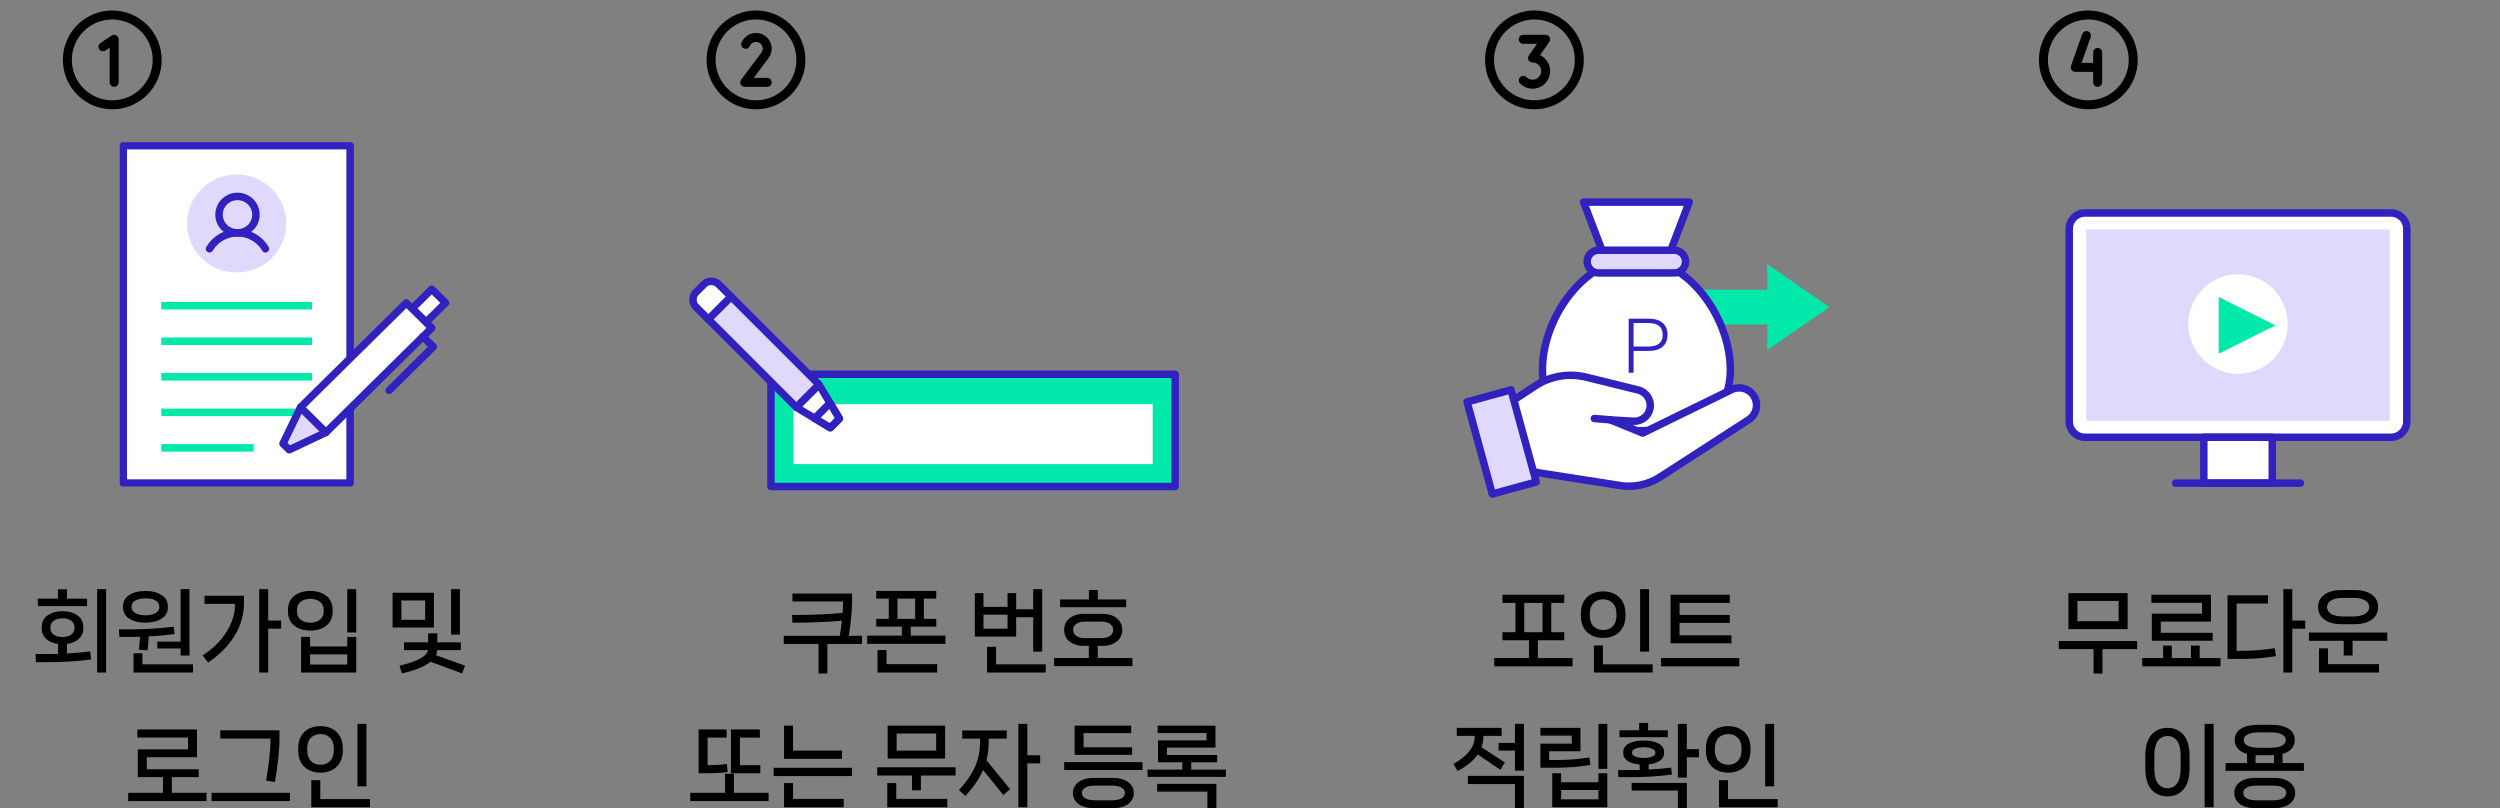<svg width="334" height="108" viewBox="0 0 334 108" fill="none" xmlns="http://www.w3.org/2000/svg">
<rect x="0" y="0" width="334" height="108" fill="#808080" stroke="none"/>
<path d="M12.978 89.848V78.712H14.178V89.848H12.978ZM8.946 79.984H11.634V80.98H5.058V79.984H7.746V78.724H8.946V79.984ZM8.946 87.304C10.042 87.24 11.074 87.148 12.042 87.028L12.174 88.096C11.35 88.216 10.434 88.308 9.426 88.372C8.418 88.436 7.494 88.468 6.654 88.468H4.806L4.746 87.376H6.762C6.946 87.376 7.278 87.368 7.758 87.352V86.032C7.102 85.944 6.574 85.72 6.174 85.36C5.774 85 5.574 84.528 5.574 83.944V83.764C5.574 83.1 5.834 82.584 6.354 82.216C6.882 81.84 7.55 81.652 8.358 81.652C9.158 81.652 9.818 81.84 10.338 82.216C10.866 82.584 11.13 83.1 11.13 83.764V83.944C11.13 84.52 10.926 84.992 10.518 85.36C10.118 85.72 9.594 85.944 8.946 86.032V87.304ZM6.738 83.932C6.738 84.292 6.89 84.58 7.194 84.796C7.498 85.004 7.886 85.108 8.358 85.108C8.814 85.108 9.194 85.004 9.498 84.796C9.802 84.58 9.954 84.292 9.954 83.932V83.776C9.954 83.416 9.802 83.132 9.498 82.924C9.194 82.716 8.814 82.612 8.358 82.612C7.886 82.612 7.498 82.716 7.194 82.924C6.89 83.132 6.738 83.416 6.738 83.776V83.932ZM21.021 86.632V85.72H24.129V78.712H25.317V87.58H24.129V86.632H21.021ZM19.437 83.188C18.557 83.188 17.837 83.012 17.277 82.66C16.717 82.3 16.437 81.796 16.437 81.148V81.004C16.437 80.348 16.717 79.844 17.277 79.492C17.837 79.132 18.557 78.952 19.437 78.952C20.317 78.952 21.033 79.132 21.585 79.492C22.145 79.844 22.425 80.348 22.425 81.004V81.148C22.425 81.796 22.145 82.3 21.585 82.66C21.025 83.012 20.309 83.188 19.437 83.188ZM17.577 81.124C17.577 81.46 17.749 81.724 18.093 81.916C18.437 82.108 18.885 82.204 19.437 82.204C19.989 82.204 20.433 82.108 20.769 81.916C21.113 81.724 21.285 81.46 21.285 81.124V81.028C21.285 80.684 21.113 80.416 20.769 80.224C20.433 80.032 19.989 79.936 19.437 79.936C18.885 79.936 18.437 80.032 18.093 80.224C17.749 80.416 17.577 80.684 17.577 81.028V81.124ZM18.561 86.8C18.585 86.584 18.625 86.136 18.681 85.456L18.717 85.072C18.501 85.08 18.197 85.084 17.805 85.084H15.945L15.897 84.076H17.901C18.605 84.076 19.449 84.044 20.433 83.98C21.417 83.916 22.341 83.832 23.205 83.728L23.325 84.712C22.269 84.856 21.117 84.96 19.869 85.024C19.829 85.72 19.777 86.34 19.713 86.884L18.561 86.8ZM19.029 87.28V88.756H25.785V89.848H17.841V87.28H19.029ZM35.832 82.9H37.56V83.992H35.832V89.848H34.632V78.712H35.832V82.9ZM27.324 80.68V79.588H32.592V80.572C32.592 82.124 32.176 83.576 31.344 84.928C30.52 86.272 29.344 87.468 27.816 88.516L27.072 87.568C28.456 86.664 29.52 85.612 30.264 84.412C31.016 83.212 31.392 82.012 31.392 80.812V80.68H27.324ZM46.395 84.496V78.712H47.595V84.496H46.395ZM44.439 81.688C44.439 82.512 44.159 83.144 43.599 83.584C43.047 84.024 42.335 84.244 41.463 84.244C40.583 84.244 39.863 84.024 39.303 83.584C38.751 83.144 38.475 82.512 38.475 81.688V81.508C38.475 80.676 38.751 80.044 39.303 79.612C39.863 79.172 40.583 78.952 41.463 78.952C42.335 78.952 43.047 79.172 43.599 79.612C44.159 80.044 44.439 80.676 44.439 81.508V81.688ZM39.675 81.676C39.675 82.156 39.839 82.528 40.167 82.792C40.503 83.056 40.935 83.188 41.463 83.188C41.991 83.188 42.419 83.056 42.747 82.792C43.083 82.528 43.251 82.156 43.251 81.676V81.52C43.251 81.032 43.083 80.66 42.747 80.404C42.419 80.14 41.991 80.008 41.463 80.008C40.935 80.008 40.503 80.14 40.167 80.404C39.839 80.66 39.675 81.032 39.675 81.52V81.676ZM41.427 86.368H46.395V85.084H47.595V89.848H40.227V85.084H41.427V86.368ZM41.427 87.424V88.78H46.395V87.424H41.427ZM60.259 78.712H61.447V84.784H60.259V78.712ZM52.447 79.192H57.967V83.836H52.447V79.192ZM53.623 82.804H56.803V80.224H53.623V82.804ZM62.131 88.936L61.735 89.968L57.523 88.408C56.731 89.056 55.455 89.576 53.695 89.968L53.371 88.936C55.771 88.376 57.039 87.684 57.175 86.86H53.971V85.816H57.199V84.616H58.423V85.816H61.567V86.86H58.423C58.399 87.092 58.339 87.316 58.243 87.532L62.131 88.936ZM22.96 103.828V105.916H27.592V107.02H17.128V105.916H21.772V103.828H18.412V100.108H25.12V98.536H18.352V97.456H26.32V101.164H19.612V102.772H26.548V103.828H22.96ZM36.139 98.668H29.43V97.576H37.339V98.596C37.339 99.42 37.282 100.352 37.17 101.392C37.059 102.424 36.91 103.456 36.727 104.488L35.55 104.284C35.727 103.332 35.867 102.356 35.971 101.356C36.083 100.356 36.139 99.544 36.139 98.92V98.668ZM28.267 107.02V105.916H38.73V107.02H28.267ZM48.958 105.052H47.758V96.712H48.958V105.052ZM42.825 103.228C42.258 103.228 41.745 103.116 41.289 102.892C40.842 102.668 40.486 102.332 40.221 101.884C39.965 101.436 39.837 100.888 39.837 100.24V100.012C39.837 99.356 39.965 98.804 40.221 98.356C40.486 97.9 40.842 97.564 41.289 97.348C41.745 97.124 42.258 97.012 42.825 97.012C43.386 97.012 43.889 97.124 44.337 97.348C44.794 97.564 45.15 97.9 45.406 98.356C45.669 98.804 45.801 99.356 45.801 100.012V100.24C45.801 100.888 45.669 101.436 45.406 101.884C45.15 102.332 44.794 102.668 44.337 102.892C43.889 103.116 43.386 103.228 42.825 103.228ZM42.825 102.172C43.346 102.172 43.77 102.004 44.097 101.668C44.434 101.332 44.602 100.848 44.602 100.216V100.024C44.602 99.392 44.434 98.908 44.097 98.572C43.77 98.236 43.346 98.068 42.825 98.068C42.297 98.068 41.865 98.236 41.529 98.572C41.202 98.908 41.038 99.392 41.038 100.024V100.216C41.038 100.848 41.202 101.332 41.529 101.668C41.865 102.004 42.297 102.172 42.825 102.172ZM49.425 107.848H41.59V104.236H42.789V106.756H49.425V107.848Z" fill="black"/>
<path d="M115.171 84.94V86.032H110.539V89.98H109.351V86.032H104.707V84.94H112.195C112.307 84.292 112.399 83.62 112.471 82.924C111.663 83.004 110.695 83.068 109.567 83.116C108.447 83.164 107.455 83.188 106.591 83.188H105.871L105.811 82.156H106.699C107.507 82.156 108.487 82.132 109.639 82.084C110.799 82.028 111.775 81.96 112.567 81.88C112.615 81.352 112.639 80.908 112.639 80.548V80.356H105.871V79.3H113.839V80.224C113.839 80.864 113.799 81.608 113.719 82.456C113.639 83.296 113.531 84.124 113.395 84.94H115.171ZM121.678 83.716V84.928H126.31V86.02H115.846V84.928H120.49V83.716H117.07V82.684H118.738V79.972H117.07V78.952H125.086V79.972H123.43V82.684H125.086V83.716H121.678ZM122.266 79.972H119.902V82.684H122.266V79.972ZM117.238 86.848H118.438V88.732H125.206V89.848H117.238V86.848ZM138.039 82.456H135.759V85.048H130.239V79.24H131.391V81.076H134.607V79.24H135.759V81.4H138.039V78.712H139.239V87.052H138.039V82.456ZM131.391 82.12V83.992H134.607V82.12H131.391ZM133.071 86.416V88.756H139.707V89.848H131.871V86.416H133.071ZM146.67 80.092H150.462V81.124H141.63V80.092H145.482V78.82H146.67V80.092ZM146.658 87.904H151.29V88.996H140.826V87.904H145.47V86.284H144.738C144.226 86.284 143.774 86.192 143.382 86.008C142.998 85.824 142.698 85.572 142.482 85.252C142.274 84.924 142.17 84.556 142.17 84.148C142.17 83.732 142.274 83.364 142.482 83.044C142.698 82.716 142.998 82.464 143.382 82.288C143.774 82.104 144.226 82.012 144.738 82.012H147.366C147.878 82.012 148.326 82.104 148.71 82.288C149.102 82.464 149.402 82.716 149.61 83.044C149.826 83.364 149.934 83.732 149.934 84.148C149.934 84.556 149.826 84.924 149.61 85.252C149.402 85.572 149.102 85.824 148.71 86.008C148.326 86.192 147.878 86.284 147.366 86.284H146.658V87.904ZM143.37 84.148C143.37 84.476 143.506 84.744 143.778 84.952C144.058 85.152 144.458 85.252 144.978 85.252H147.114C147.634 85.252 148.03 85.152 148.302 84.952C148.582 84.744 148.722 84.476 148.722 84.148C148.722 83.82 148.582 83.556 148.302 83.356C148.03 83.148 147.634 83.044 147.114 83.044H144.978C144.458 83.044 144.058 83.148 143.778 83.356C143.506 83.556 143.37 83.82 143.37 84.148ZM97.222 103.132C96.494 103.244 95.598 103.3 94.534 103.3H93.334V97.456H97.078V98.548H94.534V102.22H95.002C95.738 102.22 96.442 102.168 97.114 102.064L97.222 103.132ZM98.854 102.232H101.578V103.312H97.654V97.456H101.518V98.548H98.854V102.232ZM98.05 103.372V105.916H102.682V107.02H92.218V105.916H96.862V103.372H98.05ZM105.949 100.276H112.489V101.38H104.749V96.952H105.949V100.276ZM113.821 103.684H103.357V102.58H113.821V103.684ZM112.717 107.848H104.749V104.62H105.949V106.732H112.717V107.848ZM118.589 96.952H126.269V101.344H118.589V96.952ZM119.789 100.276H125.069V97.996H119.789V100.276ZM117.197 103.612V102.508H127.661V103.612H123.029V105.58H121.841V103.612H117.197ZM118.541 104.62H119.741V106.732H126.557V107.848H118.541V104.62ZM137.252 100.9H138.968V101.992H137.252V107.848H136.052V96.712H137.252V100.9ZM132.092 99.16C132.092 100.008 131.992 100.808 131.792 101.56L134.948 105.436L134.048 106.216L131.336 102.868C130.848 104.02 130.06 105.176 128.972 106.336L128.12 105.544C129.072 104.52 129.776 103.508 130.232 102.508C130.696 101.508 130.928 100.392 130.928 99.16V98.68H128.552V97.588H134.504V98.68H132.092V99.16ZM143.568 96.952H151.128V97.948H144.768V99.832H151.248V100.852H143.568V96.952ZM152.64 102.868H142.176V101.824H152.64V102.868ZM146.136 107.968C145.256 107.968 144.568 107.78 144.072 107.404C143.584 107.028 143.34 106.54 143.34 105.94C143.34 105.548 143.448 105.2 143.664 104.896C143.888 104.592 144.208 104.356 144.624 104.188C145.048 104.012 145.552 103.924 146.136 103.924H148.68C149.264 103.924 149.764 104.012 150.18 104.188C150.604 104.356 150.924 104.592 151.14 104.896C151.364 105.2 151.476 105.548 151.476 105.94C151.476 106.54 151.228 107.028 150.732 107.404C150.244 107.78 149.56 107.968 148.68 107.968H146.136ZM148.452 106.924C149.068 106.924 149.528 106.836 149.832 106.66C150.136 106.484 150.288 106.24 150.288 105.928C150.288 105.624 150.136 105.388 149.832 105.22C149.528 105.044 149.068 104.956 148.452 104.956H146.376C145.76 104.956 145.3 105.044 144.996 105.22C144.692 105.388 144.54 105.624 144.54 105.928C144.54 106.24 144.692 106.484 144.996 106.66C145.3 106.836 145.76 106.924 146.376 106.924H148.452ZM159.147 101.836V102.82H163.779V103.792H153.315V102.82H157.959V101.836H154.707V98.92H161.187V97.936H154.659V96.952H162.387V99.88H155.907V100.864H162.615V101.836H159.147ZM161.307 105.76H154.599V104.728H162.507V107.968H161.307V105.76Z" fill="black"/>
<path d="M205.46 85.54V87.916H210.092V89.02H199.628V87.916H204.272V85.54H200.732V84.46H202.472V80.548H200.732V79.456H208.988V80.548H207.248V84.46H208.988V85.54H205.46ZM206.084 80.548H203.636V84.46H206.084V80.548ZM220.319 87.052H219.119V78.712H220.319V87.052ZM214.187 85.228C213.619 85.228 213.107 85.116 212.651 84.892C212.203 84.668 211.847 84.332 211.583 83.884C211.327 83.436 211.199 82.888 211.199 82.24V82.012C211.199 81.356 211.327 80.804 211.583 80.356C211.847 79.9 212.203 79.564 212.651 79.348C213.107 79.124 213.619 79.012 214.187 79.012C214.747 79.012 215.251 79.124 215.699 79.348C216.155 79.564 216.511 79.9 216.767 80.356C217.031 80.804 217.163 81.356 217.163 82.012V82.24C217.163 82.888 217.031 83.436 216.767 83.884C216.511 84.332 216.155 84.668 215.699 84.892C215.251 85.116 214.747 85.228 214.187 85.228ZM214.187 84.172C214.707 84.172 215.131 84.004 215.459 83.668C215.795 83.332 215.963 82.848 215.963 82.216V82.024C215.963 81.392 215.795 80.908 215.459 80.572C215.131 80.236 214.707 80.068 214.187 80.068C213.659 80.068 213.227 80.236 212.891 80.572C212.563 80.908 212.399 81.392 212.399 82.024V82.216C212.399 82.848 212.563 83.332 212.891 83.668C213.227 84.004 213.659 84.172 214.187 84.172ZM220.787 89.848H212.951V86.236H214.151V88.756H220.787V89.848ZM224.389 84.88H231.325V85.948H223.189V79.456H231.097V80.548H224.389V82.156H231.097V83.212H224.389V84.88ZM221.905 89.02V87.916H232.369V89.02H221.905ZM202.398 99.244V96.712H203.598V102.964H202.398V100.276H200.214V99.244H202.398ZM197.43 100.792C196.886 101.592 195.994 102.332 194.754 103.012L194.178 102.064C195.154 101.504 195.87 100.928 196.326 100.336C196.79 99.744 197.022 99.072 197.022 98.32V98.308H194.622V97.24H200.622V98.308H198.186V98.32C198.186 98.856 198.102 99.36 197.934 99.832L201.054 101.872L200.442 102.844L197.43 100.792ZM202.398 104.752H196.11V103.66H203.598V107.968H202.398V104.752ZM213.549 102.724V96.712H214.737V102.724H213.549ZM212.481 102.196C211.825 102.308 211.093 102.4 210.285 102.472C209.485 102.536 208.689 102.568 207.897 102.568H205.797V99.352H209.985V98.272H205.797V97.24H211.149V100.372H206.961V101.536H208.113C208.769 101.536 209.469 101.508 210.213 101.452C210.965 101.388 211.677 101.3 212.349 101.188L212.481 102.196ZM208.569 104.512H213.549V103.312H214.737V107.848H207.381V103.312H208.569V104.512ZM208.569 105.544V106.792H213.549V105.544H208.569ZM220.188 97.564H222.816V98.488H216.36V97.564H218.988V96.58H220.188V97.564ZM225.36 100.084H226.98V101.176H225.36V103.888H224.16V96.712H225.36V100.084ZM223.368 103.48C222.56 103.592 221.668 103.68 220.692 103.744C219.716 103.8 218.816 103.828 217.992 103.828H216.216L216.168 102.88H218.088C218.496 102.88 218.82 102.876 219.06 102.868V102.136C218.396 102.08 217.864 101.924 217.464 101.668C217.064 101.404 216.864 101.048 216.864 100.6V100.492C216.864 99.98 217.116 99.592 217.62 99.328C218.132 99.064 218.792 98.932 219.6 98.932C220.408 98.932 221.064 99.064 221.568 99.328C222.072 99.592 222.324 99.98 222.324 100.492V100.6C222.324 101.032 222.136 101.376 221.76 101.632C221.392 101.888 220.892 102.052 220.26 102.124V102.808C221.356 102.752 222.356 102.668 223.26 102.556L223.368 103.48ZM218.04 100.588C218.04 100.788 218.188 100.952 218.484 101.08C218.78 101.2 219.152 101.26 219.6 101.26C220.048 101.26 220.42 101.2 220.716 101.08C221.012 100.952 221.16 100.788 221.16 100.588V100.516C221.16 100.308 221.012 100.144 220.716 100.024C220.42 99.896 220.048 99.832 219.6 99.832C219.144 99.832 218.768 99.896 218.472 100.024C218.184 100.144 218.04 100.308 218.04 100.516V100.588ZM224.16 105.616H217.992V104.596H225.36V107.968H224.16V105.616ZM237.027 105.052H235.827V96.712H237.027V105.052ZM230.895 103.228C230.327 103.228 229.815 103.116 229.359 102.892C228.911 102.668 228.555 102.332 228.291 101.884C228.035 101.436 227.907 100.888 227.907 100.24V100.012C227.907 99.356 228.035 98.804 228.291 98.356C228.555 97.9 228.911 97.564 229.359 97.348C229.815 97.124 230.327 97.012 230.895 97.012C231.455 97.012 231.959 97.124 232.407 97.348C232.863 97.564 233.219 97.9 233.475 98.356C233.739 98.804 233.871 99.356 233.871 100.012V100.24C233.871 100.888 233.739 101.436 233.475 101.884C233.219 102.332 232.863 102.668 232.407 102.892C231.959 103.116 231.455 103.228 230.895 103.228ZM230.895 102.172C231.415 102.172 231.839 102.004 232.167 101.668C232.503 101.332 232.671 100.848 232.671 100.216V100.024C232.671 99.392 232.503 98.908 232.167 98.572C231.839 98.236 231.415 98.068 230.895 98.068C230.367 98.068 229.935 98.236 229.599 98.572C229.271 98.908 229.107 99.392 229.107 100.024V100.216C229.107 100.848 229.271 101.332 229.599 101.668C229.935 102.004 230.367 102.172 230.895 102.172ZM237.495 107.848H229.659V104.236H230.859V106.756H237.495V107.848Z" fill="black"/>
<path d="M276.342 79.24H284.25V84.052H276.342V79.24ZM277.542 82.996H283.05V80.284H277.542V82.996ZM275.058 85.636H285.522V86.728H280.89V89.98H279.702V86.728H275.058V85.636ZM287.481 81.988H294.189V80.536H287.421V79.456H295.389V83.044H288.681V84.544H295.617V85.6H287.481V81.988ZM293.877 86.248V87.916H296.661V89.02H286.197V87.916H288.993V86.248H290.157V87.916H292.713V86.248H293.877ZM306.252 82.9H307.98V83.992H306.252V89.848H305.052V78.712H306.252V82.9ZM299.736 86.944C300.344 86.944 301.016 86.916 301.752 86.86C302.496 86.796 303.216 86.708 303.912 86.596L304.056 87.664C302.528 87.912 301.016 88.036 299.52 88.036H297.6V79.528H303.012V80.632H298.812V86.944H299.736ZM312.843 83.392C311.883 83.392 311.119 83.192 310.551 82.792C309.983 82.384 309.699 81.82 309.699 81.1C309.699 80.388 309.983 79.832 310.551 79.432C311.127 79.032 311.891 78.832 312.843 78.832H314.571C315.531 78.832 316.295 79.032 316.863 79.432C317.431 79.832 317.715 80.388 317.715 81.1C317.715 81.82 317.431 82.384 316.863 82.792C316.295 83.192 315.531 83.392 314.571 83.392H312.843ZM313.059 79.876C312.371 79.876 311.839 79.984 311.463 80.2C311.087 80.416 310.899 80.72 310.899 81.112C310.899 81.504 311.087 81.812 311.463 82.036C311.839 82.252 312.371 82.36 313.059 82.36H314.367C315.047 82.36 315.575 82.248 315.951 82.024C316.335 81.8 316.527 81.496 316.527 81.112C316.527 80.72 316.339 80.416 315.963 80.2C315.587 79.984 315.055 79.876 314.367 79.876H313.059ZM308.475 85.612V84.508H318.939V85.612H314.307V87.58H313.119V85.612H308.475ZM309.819 86.62H311.019V88.732H317.835V89.848H309.819V86.62ZM295.737 107.848H294.537V96.712H295.737V107.848ZM289.581 106.396C288.701 106.396 287.985 106.092 287.433 105.484C286.889 104.868 286.617 103.928 286.617 102.664V100.972C286.617 99.708 286.889 98.772 287.433 98.164C287.985 97.548 288.701 97.24 289.581 97.24C290.453 97.24 291.161 97.548 291.705 98.164C292.249 98.772 292.521 99.708 292.521 100.972V102.664C292.521 103.928 292.249 104.868 291.705 105.484C291.161 106.092 290.453 106.396 289.581 106.396ZM289.581 105.304C290.109 105.304 290.533 105.092 290.853 104.668C291.173 104.236 291.333 103.564 291.333 102.652V100.984C291.333 100.064 291.173 99.392 290.853 98.968C290.533 98.544 290.109 98.332 289.581 98.332C289.045 98.332 288.617 98.544 288.297 98.968C287.977 99.392 287.817 100.064 287.817 100.984V102.652C287.817 103.564 287.977 104.236 288.297 104.668C288.625 105.092 289.053 105.304 289.581 105.304ZM304.944 101.944H307.8V102.976H297.336V101.944H300.204V100.72C299.684 100.576 299.28 100.348 298.992 100.036C298.704 99.724 298.56 99.332 298.56 98.86C298.56 98.196 298.84 97.692 299.4 97.348C299.96 97.004 300.724 96.832 301.692 96.832H303.444C304.412 96.832 305.176 97.004 305.736 97.348C306.296 97.692 306.576 98.196 306.576 98.86C306.576 99.332 306.432 99.724 306.144 100.036C305.864 100.348 305.464 100.576 304.944 100.72V101.944ZM299.76 98.872C299.76 99.208 299.944 99.464 300.312 99.64C300.68 99.816 301.212 99.904 301.908 99.904H303.24C303.928 99.904 304.456 99.816 304.824 99.64C305.2 99.456 305.388 99.2 305.388 98.872C305.388 98.536 305.204 98.28 304.836 98.104C304.468 97.928 303.936 97.84 303.24 97.84H301.908C301.212 97.84 300.68 97.928 300.312 98.104C299.944 98.28 299.76 98.536 299.76 98.872ZM301.344 101.944H303.804V100.888L302.58 100.9L301.344 100.888V101.944ZM303.84 103.924C304.424 103.924 304.924 104.012 305.34 104.188C305.764 104.356 306.084 104.592 306.3 104.896C306.524 105.2 306.636 105.548 306.636 105.94C306.636 106.54 306.388 107.028 305.892 107.404C305.404 107.78 304.72 107.968 303.84 107.968H301.296C300.416 107.968 299.728 107.78 299.232 107.404C298.744 107.028 298.5 106.54 298.5 105.94C298.5 105.548 298.608 105.2 298.824 104.896C299.048 104.592 299.368 104.356 299.784 104.188C300.208 104.012 300.712 103.924 301.296 103.924H303.84ZM303.612 106.924C304.228 106.924 304.688 106.836 304.992 106.66C305.296 106.484 305.448 106.24 305.448 105.928C305.448 105.624 305.296 105.388 304.992 105.22C304.688 105.044 304.228 104.956 303.612 104.956H301.536C300.92 104.956 300.46 105.044 300.156 105.22C299.852 105.388 299.7 105.624 299.7 105.928C299.7 106.24 299.852 106.484 300.156 106.66C300.46 106.836 300.92 106.924 301.536 106.924H303.612Z" fill="black"/>
<g clip-path="url(#clip0_889_1062)">
<path d="M46.775 64.537V19.464L16.47 19.464L16.47 64.537H46.775Z" fill="white" stroke="#3122BF" stroke-linecap="round" stroke-linejoin="round"/>
<path d="M31.62 36.405C35.281 36.405 38.249 33.475 38.249 29.86C38.249 26.246 35.281 23.315 31.62 23.315C27.959 23.315 24.991 26.246 24.991 29.86C24.991 33.475 27.959 36.405 31.62 36.405Z" fill="#E1D9FC"/>
<path d="M31.728 31.11C33.089 31.11 34.193 30.021 34.193 28.677C34.193 27.333 33.089 26.243 31.728 26.243C30.366 26.243 29.263 27.333 29.263 28.677C29.263 30.021 30.366 31.11 31.728 31.11Z" stroke="#3122BF" stroke-miterlimit="10"/>
<path d="M27.992 33.239C28.37 32.592 28.915 32.054 29.571 31.68C30.227 31.306 30.97 31.109 31.728 31.109C32.485 31.109 33.229 31.306 33.885 31.68C34.54 32.054 35.085 32.592 35.463 33.239" stroke="#3122BF" stroke-linecap="round" stroke-linejoin="round"/>
<g style="mix-blend-mode:darken">
<path d="M21.549 40.846H41.695" stroke="#00E8AA" stroke-miterlimit="10"/>
</g>
<g style="mix-blend-mode:darken">
<path d="M21.549 45.593H41.695" stroke="#00E8AA" stroke-miterlimit="10"/>
</g>
<g style="mix-blend-mode:darken">
<path d="M21.549 50.344H41.695" stroke="#00E8AA" stroke-miterlimit="10"/>
</g>
<g style="mix-blend-mode:darken">
<path d="M21.549 55.09H41.695" stroke="#00E8AA" stroke-miterlimit="10"/>
</g>
<g style="mix-blend-mode:darken">
<path d="M21.549 59.837H33.878" stroke="#00E8AA" stroke-miterlimit="10"/>
</g>
<path d="M43.545 57.769L40.155 54.418L37.807 59.262L38.643 60.087L43.545 57.769Z" fill="#E1D9FC" stroke="#3122BF" stroke-linecap="round" stroke-linejoin="round"/>
<path d="M59.531 40.464L57.678 38.635L55.056 41.224L56.908 43.053L59.531 40.464Z" fill="white" stroke="#3122BF" stroke-linecap="round" stroke-linejoin="round"/>
<path d="M57.678 43.814L54.286 40.464L40.154 54.417L43.546 57.766L57.678 43.814Z" fill="white" stroke="#3122BF" stroke-linecap="round" stroke-linejoin="round"/>
<path d="M56.512 44.967L57.892 46.325L51.991 52.151" stroke="#3122BF" stroke-linecap="round" stroke-linejoin="round"/>
</g>
<g style="mix-blend-mode:darken">
<path d="M238.316 43.347V38.704H224.372V43.347H238.316Z" fill="#00E8AA"/>
</g>
<path d="M236.101 46.759V35.292L244.411 41.023L236.101 46.759Z" fill="#00E8AA"/>
<path d="M231.172 49.384C231.172 56.32 225.55 57.546 218.621 57.546C211.692 57.546 206.071 56.32 206.071 49.384C206.071 42.448 211.692 34.487 218.621 34.487C225.55 34.487 231.172 42.448 231.172 49.384Z" fill="white" stroke="#3122BF" stroke-linecap="round" stroke-linejoin="round"/>
<path d="M223.675 33.429H213.563C212.724 33.429 212.045 34.109 212.045 34.948C212.045 35.787 212.724 36.467 213.563 36.467H223.675C224.514 36.467 225.193 35.787 225.193 34.948C225.193 34.109 224.514 33.429 223.675 33.429Z" fill="#E1D9FC" stroke="#3122BF" stroke-linecap="round" stroke-linejoin="round"/>
<path d="M225.68 27H211.563L214.019 33.428H223.224L225.68 27Z" fill="white" stroke="#3122BF" stroke-linecap="round" stroke-linejoin="round"/>
<path d="M234.312 52.891C233.679 51.897 232.402 51.535 231.344 52.051L219.46 57.856L215.163 56.096L218.234 56.277C219.284 56.337 220.221 55.618 220.432 54.586C220.66 53.471 219.968 52.374 218.862 52.103L211.924 50.391C209.576 49.81 207.094 50.24 205.077 51.574L201.327 54.057L203.903 62.903L216.002 64.796C218.002 65.218 220.084 64.831 221.8 63.721L233.615 56.079C234.682 55.391 234.991 53.966 234.312 52.895V52.891Z" fill="white" stroke="#3122BF" stroke-linecap="round" stroke-linejoin="round"/>
<path d="M215.163 56.092L213 55.911" stroke="#3122BF" stroke-linecap="round" stroke-linejoin="round"/>
<path d="M201.869 52.086L196 53.696L199.374 66L205.243 64.389L201.869 52.086Z" fill="#E1D9FC" stroke="#3122BF" stroke-linecap="round" stroke-linejoin="round"/>
<path d="M220.215 42.572C221.059 42.572 221.697 42.761 222.128 43.138C222.565 43.515 222.783 44.042 222.783 44.719C222.783 45.408 222.565 45.941 222.128 46.318C221.697 46.695 221.059 46.884 220.215 46.884H218.247V49.794H217.592V42.572H220.215ZM220.17 46.3C220.828 46.3 221.319 46.171 221.643 45.913C221.972 45.65 222.137 45.252 222.137 44.719C222.137 44.192 221.972 43.8 221.643 43.542C221.319 43.285 220.828 43.156 220.17 43.156H218.247V46.3H220.17Z" fill="#3122BF"/>
<path d="M157 50H103V65H157V50Z" fill="#00E8AA" stroke="#3122BF" stroke-linecap="round" stroke-linejoin="round"/>
<path d="M154 62V54H106V62H154Z" fill="white"/>
<path d="M106.376 54.406L109.408 51.375L110.892 53.842L112.141 55.927L110.929 57.14L108.843 55.891L106.376 54.406Z" fill="white" stroke="#3122BF" stroke-linecap="round" stroke-linejoin="round"/>
<path d="M97.673 39.643L94.642 42.673L92.991 41.021C92.444 40.474 92.444 39.587 92.991 39.04L94.04 37.991C94.587 37.444 95.474 37.444 96.021 37.991L97.673 39.643Z" fill="white" stroke="#3122BF" stroke-linecap="round" stroke-linejoin="round"/>
<path d="M106.382 54.404L109.413 51.374L97.675 39.637L94.645 42.667L106.382 54.404Z" fill="#E1D9FC" stroke="#3122BF" stroke-linecap="round" stroke-linejoin="round"/>
<path d="M108.844 55.891L110.892 53.842L112.141 55.927L110.929 57.14L108.844 55.891Z" fill="white" stroke="#3122BF" stroke-linecap="round" stroke-linejoin="round"/>
<g clip-path="url(#clip1_889_1062)">
<path d="M319.442 28.452H278.558C277.395 28.452 276.452 29.396 276.452 30.561V56.311C276.452 57.475 277.395 58.42 278.558 58.42H319.442C320.605 58.42 321.548 57.475 321.548 56.311V30.561C321.548 29.396 320.605 28.452 319.442 28.452Z" fill="white" stroke="#3122BF" stroke-linecap="round" stroke-linejoin="round"/>
<path d="M303.574 58.42H294.431V64.543H303.574V58.42Z" fill="white" stroke="#3122BF" stroke-linecap="round" stroke-linejoin="round"/>
<path d="M290.666 64.548H307.334" stroke="#3122BF" stroke-linecap="round" stroke-linejoin="round"/>
<path d="M319.284 30.648H278.716V56.23H319.284V30.648Z" fill="#E1D9FC"/>
<path d="M305.46 44.83C306.308 41.258 304.103 37.675 300.536 36.825C296.969 35.977 293.389 38.184 292.542 41.756C291.694 45.328 293.898 48.912 297.466 49.761C301.033 50.61 304.612 48.402 305.46 44.83Z" fill="white"/>
<path d="M296.415 47.26V39.676L303.99 43.468L296.415 47.26Z" fill="#00E8AA"/>
</g>
<path d="M15 14C18.314 14 21 11.314 21 8C21 4.686 18.314 2 15 2C11.686 2 9 4.686 9 8C9 11.314 11.686 14 15 14Z" stroke="black" stroke-width="1.2" stroke-miterlimit="10"/>
<path d="M13.75 6.25L15.25 5.25V11" stroke="black" stroke-width="1.2" stroke-linecap="round" stroke-linejoin="round"/>
<path d="M101 14C104.314 14 107 11.314 107 8C107 4.686 104.314 2 101 2C97.686 2 95 4.686 95 8C95 11.314 97.686 14 101 14Z" stroke="black" stroke-width="1.2" stroke-miterlimit="10"/>
<path d="M99.619 5.919C99.754 5.601 99.994 5.339 100.3 5.177C100.606 5.016 100.958 4.965 101.297 5.034C101.636 5.102 101.94 5.285 102.16 5.552C102.379 5.82 102.499 6.155 102.5 6.5C102.501 6.799 102.412 7.091 102.244 7.338V7.338L99.5 11H102.5" stroke="black" stroke-width="1.2" stroke-linecap="round" stroke-linejoin="round"/>
<path d="M205 14C208.314 14 211 11.314 211 8C211 4.686 208.314 2 205 2C201.686 2 199 4.686 199 8C199 11.314 201.686 14 205 14Z" stroke="black" stroke-width="1.2" stroke-miterlimit="10"/>
<path d="M203.5 5.25H206.5L204.75 7.75C205.038 7.75 205.321 7.821 205.575 7.957C205.829 8.092 206.045 8.289 206.205 8.528C206.365 8.767 206.463 9.042 206.491 9.329C206.52 9.615 206.477 9.904 206.367 10.17C206.257 10.436 206.083 10.67 205.86 10.853C205.638 11.035 205.374 11.16 205.091 11.216C204.809 11.273 204.517 11.258 204.242 11.175C203.967 11.091 203.716 10.941 203.512 10.738" stroke="black" stroke-width="1.2" stroke-linecap="round" stroke-linejoin="round"/>
<path d="M279 14C282.314 14 285 11.314 285 8C285 4.686 282.314 2 279 2C275.686 2 273 4.686 273 8C273 11.314 275.686 14 279 14Z" stroke="black" stroke-width="1.2" stroke-miterlimit="10"/>
<path d="M278.75 4.75L277.25 9H280.25" stroke="black" stroke-width="1.2" stroke-linecap="round" stroke-linejoin="round"/>
<path d="M280.25 7V11" stroke="black" stroke-width="1.2" stroke-linecap="round" stroke-linejoin="round"/>
<defs>
<clipPath id="clip0_889_1062">
<rect width="44" height="46" fill="white" transform="translate(16 19)"/>
</clipPath>
<clipPath id="clip1_889_1062">
<rect width="46" height="37" fill="white" transform="translate(276 28)"/>
</clipPath>
</defs>
</svg>
